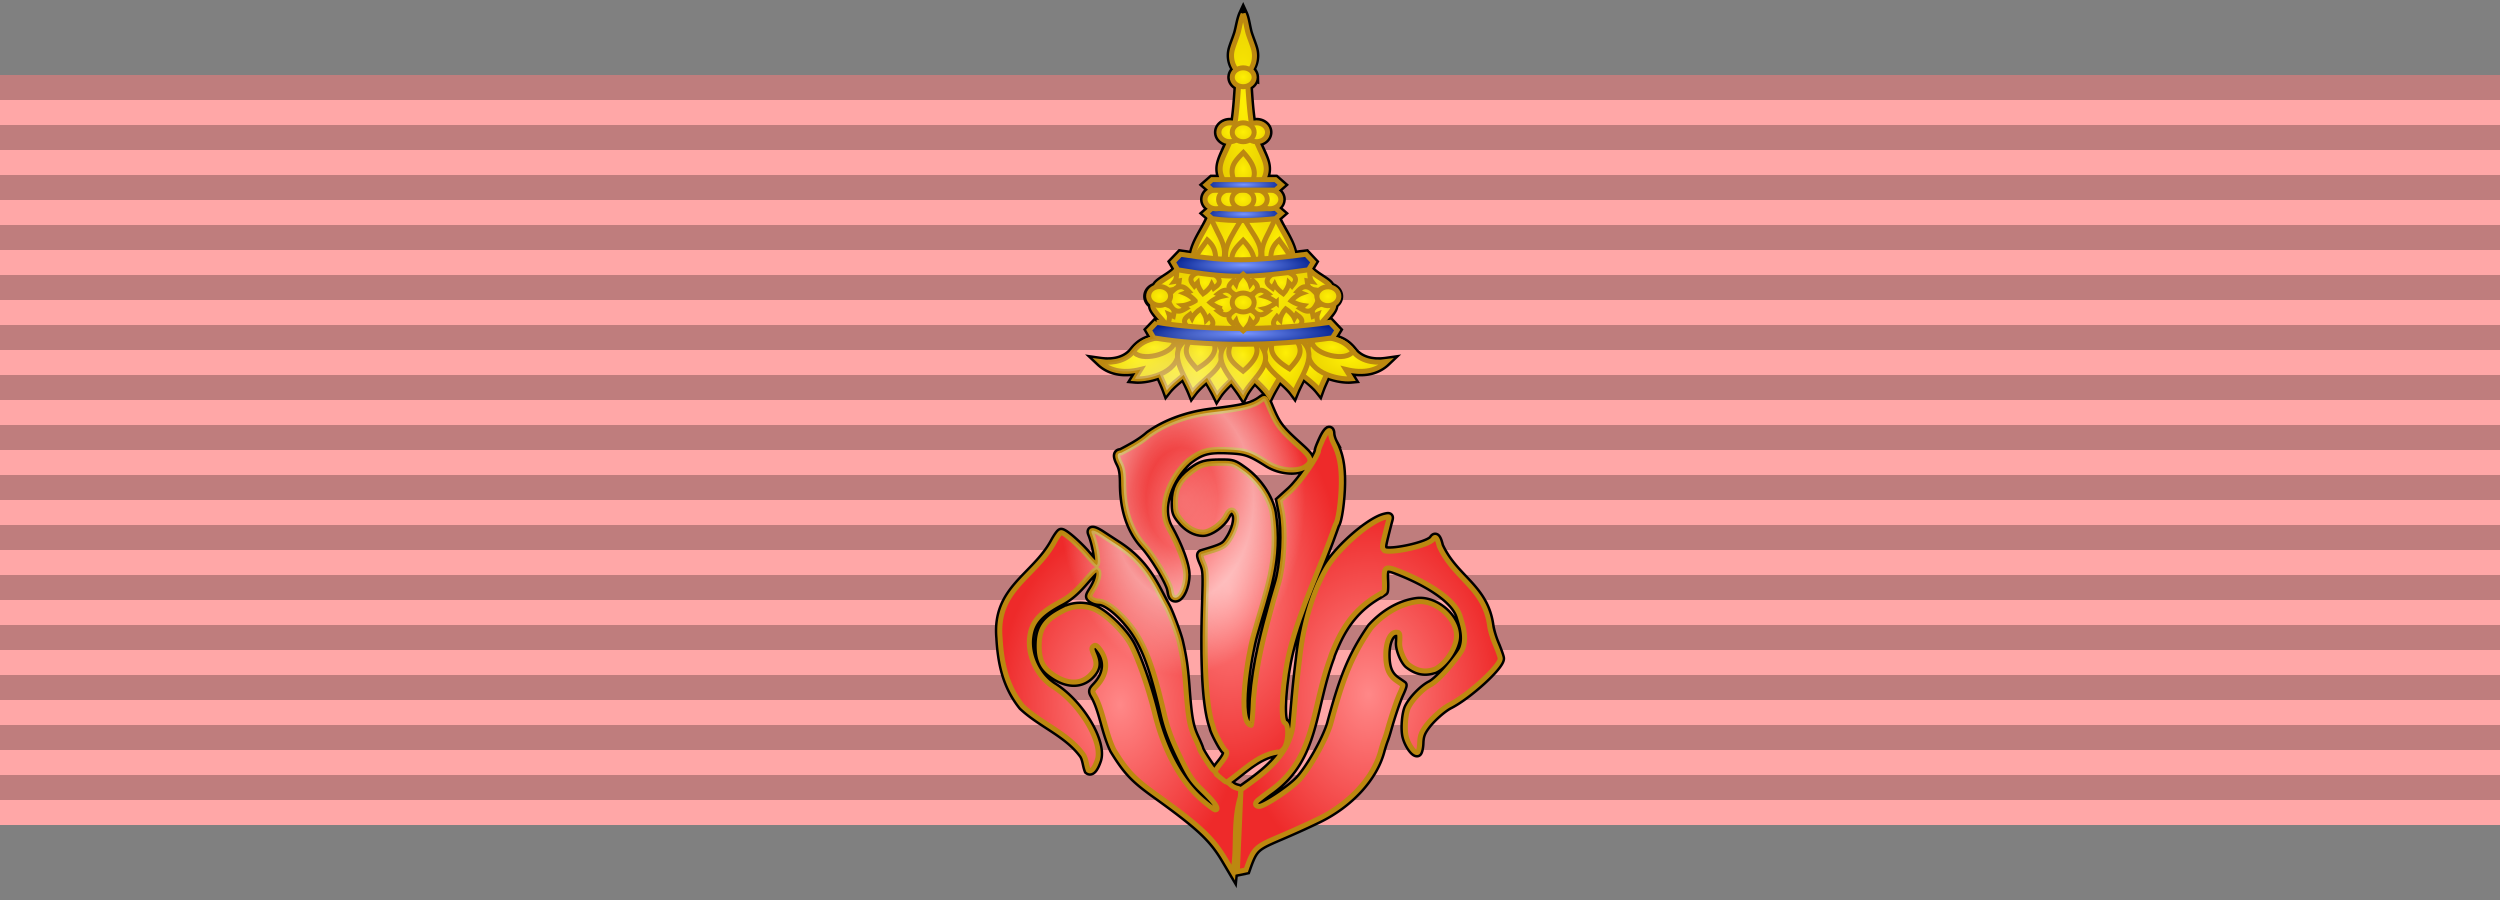 <svg xmlns="http://www.w3.org/2000/svg" xmlns:xlink="http://www.w3.org/1999/xlink" width="100" height="36"><rect width="100%" height="100%" fill="#808080" stroke="none"/><defs><radialGradient xlink:href="#a" id="e" gradientUnits="userSpaceOnUse" gradientTransform="matrix(1 0 0 1.432 102.126 -50.349)" cx="-57.314" cy="53.462" fx="-57.314" fy="53.462" r="4.921"/><radialGradient xlink:href="#a" id="i" gradientUnits="userSpaceOnUse" gradientTransform="matrix(1 0 0 3.754 0 -84.88)" cx="-52.398" cy="30.821" fx="-52.398" fy="30.821" r="1.02"/><radialGradient xlink:href="#a" id="j" gradientUnits="userSpaceOnUse" gradientTransform="matrix(1 0 0 1.444 0 -14.83)" cx="-52.398" cy="33.418" fx="-52.398" fy="33.418" r=".544"/><radialGradient xlink:href="#a" id="k" gradientUnits="userSpaceOnUse" gradientTransform="matrix(1 0 0 .961 0 1.407)" cx="-52.398" cy="36.38" fx="-52.398" fy="36.38" r="1.814"/><radialGradient xlink:href="#a" id="l" gradientUnits="userSpaceOnUse" gradientTransform="matrix(1 0 0 1.871 0 -31.683)" cx="-53.775" cy="36.371" fx="-53.775" fy="36.371" r=".731"/><radialGradient xlink:href="#a" id="m" gradientUnits="userSpaceOnUse" gradientTransform="matrix(1 0 0 1.563 0 -20.805)" cx="-53.915" cy="36.932" fx="-53.915" fy="36.932" r=".516"/><radialGradient xlink:href="#a" id="n" gradientUnits="userSpaceOnUse" gradientTransform="matrix(1 0 0 1.871 0 -31.683)" cx="-51.021" cy="36.371" fx="-51.021" fy="36.371" r=".731"/><radialGradient xlink:href="#a" id="o" gradientUnits="userSpaceOnUse" gradientTransform="matrix(1 0 0 1.563 0 -20.805)" cx="-50.881" cy="36.932" fx="-50.881" fy="36.932" r=".516"/><radialGradient xlink:href="#a" id="p" gradientUnits="userSpaceOnUse" gradientTransform="matrix(1 0 0 1.633 0 -23.018)" cx="-52.398" cy="36.381" fx="-52.398" fy="36.381" r=".806"/><radialGradient xlink:href="#a" id="q" gradientUnits="userSpaceOnUse" gradientTransform="matrix(1 0 0 1.444 0 -16.388)" cx="-52.407" cy="36.929" fx="-52.407" fy="36.929" r=".544"/><radialGradient xlink:href="#a" id="r" gradientUnits="userSpaceOnUse" gradientTransform="matrix(1 0 0 1.324 0 -13.351)" cx="-49.703" cy="41.193" fx="-49.703" fy="41.193" r=".989"/><radialGradient xlink:href="#a" id="s" gradientUnits="userSpaceOnUse" gradientTransform="matrix(1 0 0 1.321 0 -13.277)" cx="-51.542" cy="41.405" fx="-51.542" fy="41.405" r=".991"/><radialGradient xlink:href="#a" id="t" gradientUnits="userSpaceOnUse" gradientTransform="matrix(1 0 0 1.324 0 -13.351)" cx="-55.093" cy="41.193" fx="-55.093" fy="41.193" r=".989"/><radialGradient xlink:href="#a" id="u" gradientUnits="userSpaceOnUse" gradientTransform="matrix(1 0 0 1.321 0 -13.277)" cx="-53.254" cy="41.405" fx="-53.254" fy="41.405" r=".991"/><radialGradient xlink:href="#a" id="v" gradientUnits="userSpaceOnUse" gradientTransform="matrix(1 0 0 .523 0 19.569)" cx="-56.656" cy="41.008" fx="-56.656" fy="41.008" r="1.771"/><radialGradient xlink:href="#a" id="w" gradientUnits="userSpaceOnUse" gradientTransform="matrix(1 0 0 .517 0 19.596)" cx="-55.981" cy="40.561" fx="-55.981" fy="40.561" r=".927"/><radialGradient xlink:href="#a" id="x" gradientUnits="userSpaceOnUse" gradientTransform="matrix(1 0 0 .523 0 19.569)" cx="-48.14" cy="41.008" fx="-48.14" fy="41.008" r="1.771"/><radialGradient xlink:href="#a" id="y" gradientUnits="userSpaceOnUse" gradientTransform="matrix(1 0 0 .517 0 19.596)" cx="-48.815" cy="40.561" fx="-48.815" fy="40.561" r=".927"/><radialGradient xlink:href="#a" id="z" gradientUnits="userSpaceOnUse" gradientTransform="matrix(1 0 0 1.303 0 -12.505)" cx="-54.137" cy="41.302" fx="-54.137" fy="41.302" r=".992"/><radialGradient xlink:href="#a" id="A" gradientUnits="userSpaceOnUse" gradientTransform="matrix(1 0 0 1.165 0 -6.73)" cx="-54.101" cy="40.776" fx="-54.101" fy="40.776" r=".671"/><radialGradient xlink:href="#a" id="B" gradientUnits="userSpaceOnUse" gradientTransform="matrix(1 0 0 1.303 0 -12.505)" cx="-50.659" cy="41.302" fx="-50.659" fy="41.302" r=".992"/><radialGradient xlink:href="#a" id="C" gradientUnits="userSpaceOnUse" gradientTransform="matrix(1 0 0 1.166 0 -6.756)" cx="-50.694" cy="40.775" fx="-50.694" fy="40.775" r=".671"/><radialGradient xlink:href="#a" id="D" gradientUnits="userSpaceOnUse" gradientTransform="matrix(1 0 0 1.302 0 -12.512)" cx="-52.398" cy="41.407" fx="-52.398" fy="41.407" r=".994"/><radialGradient xlink:href="#a" id="E" gradientUnits="userSpaceOnUse" gradientTransform="matrix(1 0 0 1.176 0 -7.196)" cx="-52.41" cy="40.872" fx="-52.41" fy="40.872" r=".661"/><radialGradient xlink:href="#a" id="F" gradientUnits="userSpaceOnUse" gradientTransform="matrix(1 0 0 .401 0 23.131)" cx="-52.398" cy="38.619" fx="-52.398" fy="38.619" r="3.732"/><radialGradient xlink:href="#a" id="G" gradientUnits="userSpaceOnUse" gradientTransform="matrix(1 0 0 .865 0 5.327)" cx="-50.619" cy="39.479" fx="-50.619" fy="39.479" r=".666"/><radialGradient xlink:href="#a" id="H" gradientUnits="userSpaceOnUse" gradientTransform="matrix(1 0 0 .865 0 5.125)" cx="-50.873" cy="37.979" fx="-50.873" fy="37.979" r=".666"/><radialGradient xlink:href="#a" id="I" gradientUnits="userSpaceOnUse" gradientTransform="matrix(1 0 0 .865 0 5.327)" cx="-54.177" cy="39.479" fx="-54.177" fy="39.479" r=".666"/><radialGradient xlink:href="#a" id="J" gradientUnits="userSpaceOnUse" gradientTransform="matrix(1 0 0 .865 0 5.125)" cx="-53.923" cy="37.979" fx="-53.923" fy="37.979" r=".666"/><radialGradient xlink:href="#a" id="K" gradientUnits="userSpaceOnUse" gradientTransform="matrix(1 0 0 1.272 0 -10.693)" cx="-55.591" cy="39.273" fx="-55.591" fy="39.273" r=".528"/><radialGradient xlink:href="#a" id="L" gradientUnits="userSpaceOnUse" gradientTransform="matrix(1 0 0 1.094 0 -3.56)" cx="-55.415" cy="37.82" fx="-55.415" fy="37.82" r=".574"/><radialGradient xlink:href="#a" id="M" gradientUnits="userSpaceOnUse" gradientTransform="matrix(1 0 0 .889 0 4.305)" cx="-54.832" cy="38.635" fx="-54.832" fy="38.635" r=".662"/><radialGradient xlink:href="#a" id="N" gradientUnits="userSpaceOnUse" gradientTransform="matrix(1 0 0 .891 0 4.93)" cx="-48.683" cy="45.136" fx="-48.683" fy="45.136" r=".538"/><radialGradient xlink:href="#a" id="O" gradientUnits="userSpaceOnUse" gradientTransform="matrix(1 0 0 1.272 0 -10.693)" cx="-49.204" cy="39.273" fx="-49.204" fy="39.273" r=".528"/><radialGradient xlink:href="#a" id="P" gradientUnits="userSpaceOnUse" gradientTransform="matrix(1 0 0 1.094 0 -3.56)" cx="-49.381" cy="37.82" fx="-49.381" fy="37.82" r=".574"/><radialGradient xlink:href="#a" id="Q" gradientUnits="userSpaceOnUse" gradientTransform="matrix(1 0 0 .889 0 4.305)" cx="-49.964" cy="38.635" fx="-49.964" fy="38.635" r=".662"/><radialGradient xlink:href="#a" id="R" gradientUnits="userSpaceOnUse" gradientTransform="matrix(1 0 0 .891 0 3.522)" cx="54.769" cy="32.24" fx="54.769" fy="32.24" r=".538"/><radialGradient xlink:href="#b" id="S" gradientUnits="userSpaceOnUse" gradientTransform="matrix(1 0 0 .14 0 34.414)" cx="-52.398" cy="40.004" fx="-52.398" fy="40.004" r="3.884"/><radialGradient xlink:href="#b" id="T" gradientUnits="userSpaceOnUse" gradientTransform="matrix(1 0 0 .185 0 30.379)" cx="-52.398" cy="37.283" fx="-52.398" fy="37.283" r="2.926"/><radialGradient xlink:href="#a" id="U" gradientUnits="userSpaceOnUse" gradientTransform="matrix(1 0 0 .855 0 5.524)" cx="-52.398" cy="38.081" fx="-52.398" fy="38.081" r=".669"/><radialGradient xlink:href="#a" id="V" gradientUnits="userSpaceOnUse" gradientTransform="matrix(1 0 0 .855 0 5.725)" cx="-52.398" cy="39.471" fx="-52.398" fy="39.471" r=".669"/><radialGradient xlink:href="#a" id="W" gradientUnits="userSpaceOnUse" gradientTransform="matrix(1 0 0 .9 0 3.87)" cx="-51.582" cy="38.776" fx="-51.582" fy="38.776" r=".656"/><radialGradient xlink:href="#a" id="X" gradientUnits="userSpaceOnUse" gradientTransform="matrix(1 0 0 .9 0 3.87)" cx="-53.213" cy="38.776" fx="-53.213" fy="38.776" r=".656"/><radialGradient xlink:href="#a" id="Y" gradientUnits="userSpaceOnUse" gradientTransform="matrix(1 0 0 .886 0 4.407)" cx="-52.398" cy="38.776" fx="-52.398" fy="38.776" r=".539"/><radialGradient xlink:href="#b" id="Z" gradientUnits="userSpaceOnUse" gradientTransform="matrix(1 0 0 .211 0 27.803)" cx="-52.374" cy="35.249" fx="-52.374" fy="35.249" r="1.656"/><radialGradient xlink:href="#a" id="aa" gradientUnits="userSpaceOnUse" gradientTransform="matrix(1 0 0 .886 0 3.938)" cx="-51.331" cy="34.65" fx="-51.331" fy="34.65" r=".539"/><radialGradient xlink:href="#a" id="ab" gradientUnits="userSpaceOnUse" gradientTransform="matrix(1 0 0 .886 0 3.938)" cx="-53.487" cy="34.65" fx="-53.487" fy="34.65" r=".539"/><radialGradient xlink:href="#a" id="ac" gradientUnits="userSpaceOnUse" gradientTransform="matrix(1 0 0 .886 0 3.938)" cx="-51.875" cy="34.65" fx="-51.875" fy="34.65" r=".539"/><radialGradient xlink:href="#a" id="ad" gradientUnits="userSpaceOnUse" gradientTransform="matrix(1 0 0 .886 0 3.938)" cx="-52.944" cy="34.65" fx="-52.944" fy="34.65" r=".539"/><radialGradient xlink:href="#a" id="ae" gradientUnits="userSpaceOnUse" gradientTransform="matrix(1 0 0 .886 0 3.938)" cx="-52.409" cy="34.65" fx="-52.409" fy="34.65" r=".539"/><radialGradient xlink:href="#b" id="af" gradientUnits="userSpaceOnUse" gradientTransform="matrix(1 0 0 .187 0 27.692)" cx="-52.374" cy="34.071" fx="-52.374" fy="34.071" r="1.656"/><radialGradient xlink:href="#a" id="ag" gradientUnits="userSpaceOnUse" gradientTransform="matrix(1 0 0 .886 0 3.633)" cx="-51.863" cy="31.967" fx="-51.863" fy="31.967" r=".539"/><radialGradient xlink:href="#a" id="ah" gradientUnits="userSpaceOnUse" gradientTransform="matrix(1 0 0 .886 0 3.633)" cx="-52.932" cy="31.967" fx="-52.932" fy="31.967" r=".539"/><radialGradient xlink:href="#a" id="ai" gradientUnits="userSpaceOnUse" gradientTransform="matrix(1 0 0 .886 0 3.633)" cx="-52.398" cy="31.967" fx="-52.398" fy="31.967" r=".539"/><radialGradient xlink:href="#a" id="aj" gradientUnits="userSpaceOnUse" gradientTransform="matrix(1 0 0 .886 0 3.383)" cx="-52.398" cy="29.767" fx="-52.398" fy="29.767" r=".539"/><radialGradient xlink:href="#c" id="ak" gradientUnits="userSpaceOnUse" gradientTransform="matrix(1 0 0 1.432 102.126 -50.349)" cx="-54.845" cy="49.1" fx="-54.845" fy="49.1" r="4.921"/><radialGradient xlink:href="#d" id="f" cx="-57.314" cy="54.844" fx="-57.314" fy="54.844" r="4.921" gradientTransform="matrix(1 0 0 1.432 0 -23.672)" gradientUnits="userSpaceOnUse"/><radialGradient xlink:href="#d" id="g" cx="-52.946" cy="50.291" fx="-52.946" fy="50.291" r="4.573" gradientTransform="matrix(1 0 0 1.7 0 -35.22)" gradientUnits="userSpaceOnUse"/><radialGradient xlink:href="#d" id="h" gradientUnits="userSpaceOnUse" gradientTransform="matrix(1 0 0 1.345 0 -18.794)" cx="-47.378" cy="54.458" fx="-47.378" fy="54.458" r="5.36"/><linearGradient id="d"><stop style="stop-color:#f88;stop-opacity:1" offset="0"/><stop style="stop-color:#ee2a2a;stop-opacity:1" offset="1"/></linearGradient><linearGradient id="c"><stop style="stop-color:#fff;stop-opacity:.196" offset="0"/><stop offset=".291" style="stop-color:#fff;stop-opacity:.078"/><stop style="stop-color:#fff;stop-opacity:.471" offset=".582"/><stop style="stop-color:#fff;stop-opacity:0" offset="1"/></linearGradient><linearGradient id="a"><stop offset="0" style="stop-color:#feef04;stop-opacity:1"/><stop offset="1" style="stop-color:#ead101;stop-opacity:1"/></linearGradient><linearGradient id="b"><stop offset="0" style="stop-color:#7996ff;stop-opacity:1"/><stop offset="1" style="stop-color:#042290;stop-opacity:1"/></linearGradient></defs><g style="display:inline;fill:#ffa7a7;fill-opacity:1"><path style="fill:#ffa7a7;fill-opacity:1" d="M0 0h100v30H0z" transform="translate(0 3)"/></g><path d="M50 0v30" style="opacity:.25;stroke:#000;stroke-width:100;stroke-dasharray:1" transform="translate(0 3)"/><path d="M49.505 1.37c-.072.221-.156.417-.21.606a.948.948 0 0 0 .163.816.362.362 0 0 0-.17.3c0 .146.1.279.254.34-.033.493-.069 1.044-.147 1.522a.497.497 0 0 0-.2-.043c-.244 0-.44.17-.44.38 0 .208.195.377.437.378-.261.621-.513.96-.31 1.43.012.03.045.057.062.086h-.457l-.24.209.24.21h.055c-.2.04-.342.193-.342.37 0 .157.114.298.285.353l-.238.207.176.155c-.198.5-.62 1.005-.69 1.549-.173-.024-.32-.037-.51-.067l-.296.31.171.296-.027.03v-.01c-.247.285-.788.488-.824.694-.169.04-.294.162-.318.311-.024.145.05.289.193.37-.06.183.245.467.48.759-.106-.016-.234-.022-.336-.04l-.296.311.18.311c.029.005.065.007.095.012-.014.002-.03 0-.043.004-.329.08-.59.176-.863.523-.255.323-.714.503-1.344.412.366.348.89.498 1.63.315l-.232.373c.248.023.644-.033.998-.182.099.219.203.44.28.652.18-.23.434-.427.675-.627.118.24.244.482.34.72.157-.216.379-.41.596-.602.137.24.283.482.398.718.148-.235.369-.447.58-.658.16.216.327.433.463.647.11-.23.288-.444.461-.657.215.215.44.43.59.668.116-.236.264-.478.4-.718.217.192.438.386.594.601.096-.237.225-.48.342-.719.241.2.494.398.674.627.076-.212.183-.432.281-.65.354.148.75.203.996.18l-.232-.373c.74.183 1.265.033 1.63-.315-.63.09-1.089-.09-1.343-.412-.274-.347-.534-.443-.863-.523-.017-.005-.037-.003-.055-.006.032-.005.068-.005.1-.01l.19-.31-.292-.311c-.108.016-.23.02-.34.035.235-.29.537-.573.477-.756.142-.08.217-.224.193-.369-.025-.148-.149-.27-.316-.31-.037-.207-.578-.41-.824-.696v.012l-.034-.035.176-.291-.289-.31c-.196.025-.342.039-.52.06-.07-.531-.47-1.025-.671-1.514l.209-.184-.24-.209c-.025.002-.049 0-.073.002.173-.054.288-.195.29-.353 0-.177-.144-.33-.345-.37h.127l.24-.21-.24-.21h-.504c.017-.028.048-.056.061-.085.203-.47-.047-.809-.309-1.43.243 0 .438-.17.438-.379s-.196-.379-.44-.379c-.07 0-.139.016-.2.043-.079-.478-.114-1.03-.147-1.523.153-.062.25-.194.252-.34a.363.363 0 0 0-.172-.299.985.985 0 0 0 .146-.832c-.053-.188-.137-.384-.209-.605-.071-.22-.108-.588-.205-.799-.108.232-.15.594-.222.814Zm-.772 6.235h.354a.473.473 0 0 0-.178.072.473.473 0 0 0-.176-.072zm1.613 0h.352a.473.473 0 0 0-.178.072.472.472 0 0 0-.174-.072zm.25 8.338c-.034-.02-.072.007-.148.062-.344.25-.716.341-1.951.485-.836.098-1.77.372-2.527.914-.336.3-.749.514-1.125.712-.17 0-.181.127-.038.409.11.216.141.407.141.894.011.863.232 1.714.78 2.34.393.412 1.065 1.518 1.113 1.836.037.248.075.314.18.314.201 0 .41-.469.41-.923 0-.378-.284-1.147-.688-1.866-.446-.806.025-2.026.793-2.707.535-.407.816-.476 1.752-.422.559.033.764.11 1.422.528.49.312 1.181.364 1.51.14.406-.276.065-.496-.502-1.02-.606-.557-.698-.74-1.004-1.48-.054-.13-.083-.197-.118-.216zm2.536 1.295c-.057.04-.134.157-.221.343-.093.2-.17.396-.17.438-.002.212-.732 1.27-1.117 1.619l-.424.383.08.404c.157.78.083 2.21-.152 2.955-.05.16-.129.43-.176.6-.35 1.255-.699 2.514-.813 3.982-.02.579-.064 1.051-.095 1.051-.586-.1-.132-2.832.11-3.654.485-1.74 1.02-2.958.728-4.852-.114-.592-.561-1.26-1.12-1.666-.405-.295-.452-.31-.888-.31-.653 0-.829.048-1.21.335-.464.352-.644.693-.646 1.223 0 .368.026.456.211.69.257.324.57.504.885.507.29.004.774-.345.93-.67.128-.265.29-.289.396-.056.096.211-.027.67-.283 1.05-.175.26-.245.296-1.086.546-.06.017-.045.113.059.347.135.305.142.405.101 1.676-.047 1.536-.07 3.9.301 4.908.001.126.392.87.488.93.215.147-.327.625-.418.844l.01.011-.076-.064c-.05 0-.555-.776-.555-.854 0-.021-.081-.218-.183-.437-.211-.453-.275-.8-.366-2.02-.06-.811-.112-1.17-.263-1.828-.066-.284-.383-1.14-.51-1.375-.04-.073-.195-.366-.346-.654-.444-.848-.906-1.373-1.607-1.83l-.658-.43c-.297-.193-.445-.209-.375-.039.19.463.31 1.266.187 1.254-.028-.003-.186-.167-.353-.363-.385-.453-.968-.956-1.069-.924-.042.013-.167.194-.277.4-.772 1.39-2.327 1.869-2.156 3.807.054.965.234 1.901.898 2.73.756.712 1.797 1.073 2.432 1.942.117.18.115.405.197.619.11.09.24-.055.357-.398.244-.708-.686-2.267-1.748-2.932-.655-.411-1.057-1.27-.949-2.026.085-.592.403-.948 1.252-1.398.294-.156.564-.38.861-.719.51-.579.553-.614.624-.506.079.123-.01.458-.206.766-.164.26-.166.276-.046.363.068.05.196.092.285.092.234 0 .631.274 1.031.711.72.787 1.084 1.669 1.576 3.8.126.547.296 1.005.617 1.673.4.829.493.972.963 1.431.469.458.64.73.457.73-.036 0-.262-.168-.504-.372-.858-.728-1.538-1.96-1.91-3.461-.25-1.01-.626-2.11-.935-2.723-.26-.515-.97-1.225-1.448-1.449a1.455 1.455 0 0 0-1.267.035c-.742.376-.975.713-.975 1.422 0 .507.134.82.455 1.064.654.5 1.282.496 1.678-.007.17-.217.181-.403.043-.735-.084-.2-.087-.256-.012-.318.068-.057.119-.045.198.045.421.48.395 1.052-.073 1.553-.172.184-.175.197-.064.384.332.594.42 1.456.76 2.159.522.85.814 1.16 1.666 1.771 1.782 1.28 2.292 1.757 2.806 2.627l.303.512.05-.506c.067-.68-.024-1.677.231-2.498.042-.307.035-.325-.133-.367a.589.589 0 0 1-.265-.15l-.125-.106c.617-.425 1.182-1.061 1.998-1.192.085.027.173-.018.271-.142.182-.231.213-.955.043-1.02-.21-.08-.098-1.737.196-2.906.417-1.687 1.217-3.274 1.826-5.037.107-.123.226-.96.234-1.652.008-.695-.082-1.153-.318-1.61a.994.994 0 0 1-.112-.353c0-.125-.035-.163-.091-.123zm2.422 3.443c-.021-.016-.071-.007-.165.016-.577.14-1.773 1.163-2.28 1.953-.639 1.036-.997 2.477-1.126 3.709-.161 1.276-.228 2.337-.27 2.713-.193 1.195-1.176 1.88-2.076 2.517l-.144 3.28.346-.073c.428-1.215.372-.823 2.879-2.033 1.252-.605 2.217-1.649 2.507-2.715.047-.17.11-.371.141-.447.031-.076.086-.248.123-.381.167-.595.384-1.23.512-1.502.076-.163.125-.306.111-.316-.014-.011-.125-.087-.246-.17-.314-.217-.434-.507-.434-1.04 0-.519.176-.902.413-.902.15 0 .165.043.142.422-.015.252.179.726.354.867.353.27.653.32 1.048.192.315-.15.74-.634.854-1.155.165-.75-.744-1.636-1.563-1.546-.728.096-1.365.52-1.826 1.027-.861 1.233-1.181 2.237-1.63 3.883-.206.655-.848 1.78-1.268 2.226-.343.363-1.377 1.05-1.582 1.05-.168 0-.202-.123-.067-.243.068-.06.313-.246.545-.414 1.79-1.315 1.593-3.261 2.371-5.324 0-.04.105-.3.233-.58.386-.845.895-1.43 1.625-1.868.136-.081.26-.16.28-.175.017-.015.024-.215.013-.446-.026-.514.04-.57.48-.402 1.134.43 2.336 1.126 2.553 1.848.1.334.285.86.088 1.326-.081.192-.877 1.21-1.281 1.418-.298.153-.702.57-.87.894-.12.236-.172.885-.091 1.184.086.32.329.663.443.625.043-.014.083-.186.09-.38.01-.276.062-.425.228-.657.229-.318.682-.724.97-.871.764-.391 2.05-1.571 2.023-1.858-.006-.062-.094-.313-.198-.558a3.465 3.465 0 0 1-.22-.723c-.201-1.556-1.415-1.885-2.018-3.207-.082-.34-.155-.422-.246-.275-.173.246-1.583.56-1.941.459-.11-.11-.11-.146-.002-.584.063-.257.136-.54.162-.631.021-.077.03-.117.01-.133z" style="fill:url(#e);fill-opacity:1;stroke:#000;stroke-width:.4;stroke-miterlimit:4;stroke-dasharray:none;stroke-opacity:1"/><g transform="translate(102.126 -26.676)"><path d="M-53.101 61.064c-.515-.87-1.025-1.348-2.807-2.627-.852-.611-1.144-.922-1.666-1.772-.34-.702-.428-1.564-.76-2.158-.11-.187-.108-.2.064-.384.467-.501.494-1.073.073-1.553-.08-.09-.129-.102-.197-.045-.075.062-.073.118.01.318.139.332.128.52-.042.736-.396.504-1.024.507-1.677.008-.321-.245-.455-.558-.455-1.065 0-.708.23-1.046.973-1.422a1.457 1.457 0 0 1 1.269-.036c.478.224 1.187.935 1.446 1.45.31.614.687 1.711.937 2.721.371 1.5 1.052 2.735 1.91 3.463.242.205.468.372.504.372.182 0 .012-.273-.457-.73-.47-.46-.565-.602-.964-1.432-.321-.668-.49-1.126-.616-1.672-.492-2.132-.858-3.013-1.577-3.8-.4-.437-.797-.712-1.03-.712a.567.567 0 0 1-.287-.091c-.119-.087-.117-.104.047-.364.195-.308.285-.643.205-.765-.07-.109-.114-.074-.623.505-.297.338-.566.563-.86.72-.85.45-1.169.806-1.253 1.399-.109.755.294 1.613.95 2.024 1.061.666 1.99 2.225 1.748 2.932-.119.344-.249.489-.358.398-.082-.214-.08-.439-.197-.619-.635-.868-1.676-1.23-2.431-1.942-.665-.83-.846-1.765-.9-2.73-.17-1.938 1.384-2.418 2.156-3.807.11-.206.236-.386.279-.4.1-.032.682.472 1.067.925.167.196.327.36.355.362.122.012.001-.79-.189-1.254-.07-.17.078-.154.375.039l.66.43c.7.457 1.161.982 1.606 1.83.15.288.306.583.346.655.127.234.444 1.09.51 1.374.151.658.203 1.017.264 1.828.09 1.22.153 1.566.364 2.02.102.219.185.416.185.437 0 .078.504.854.554.854l.675.57a.584.584 0 0 0 .264.15c.168.042.175.063.133.37-.254.82-.163 1.816-.23 2.496l-.05.505z" style="fill:url(#f);fill-opacity:1;stroke:#bc8810;stroke-width:.2;stroke-miterlimit:4;stroke-dasharray:none;stroke-opacity:1"/><path d="M-53.31 57.788c-.117-.098-.213-.21-.213-.25.09-.22.633-.698.418-.845-.095-.059-.487-.803-.488-.929-.37-1.007-.35-3.372-.302-4.908.04-1.27.035-1.371-.1-1.676-.104-.234-.12-.331-.06-.349.84-.249.911-.284 1.086-.544.257-.38.38-.839.284-1.05-.106-.233-.268-.21-.396.056-.156.324-.642.673-.931.67-.316-.004-.628-.183-.885-.507-.185-.234-.212-.322-.211-.69.001-.53.182-.871.647-1.223.38-.287.556-.336 1.209-.336.436 0 .482.016.888.31.558.407 1.007 1.074 1.12 1.666.293 1.894-.243 3.111-.729 4.852-.241.822-.694 3.556-.108 3.655.031 0 .074-.473.094-1.051.114-1.468.463-2.729.812-3.984.048-.17.127-.44.177-.6.236-.745.31-2.172.153-2.953l-.081-.404.424-.384c.386-.348 1.116-1.406 1.118-1.618 0-.042.077-.239.17-.438.173-.372.312-.47.312-.22 0 .077.05.236.11.353.236.457.327.914.319 1.609-.008.692-.127 1.53-.234 1.652-.608 1.763-1.41 3.351-1.827 5.038-.294 1.169-.405 2.826-.195 2.906.169.066.14.788-.042 1.019-.098.124-.186.17-.271.144-.825.132-1.394.783-2.02 1.207-.02 0-.132-.08-.249-.178zm-1.976-7.516c-.047-.318-.718-1.425-1.112-1.836-.547-.626-.769-1.477-.78-2.34 0-.487-.03-.678-.14-.894-.145-.282-.133-.41.037-.41.376-.198.789-.411 1.124-.711.757-.541 1.692-.815 2.528-.914 1.236-.143 1.607-.236 1.951-.486.151-.11.158-.105.266.155.306.74.398.923 1.003 1.48.568.524.91.744.503 1.02-.329.224-1.02.171-1.51-.14-.658-.419-.863-.495-1.422-.527-.936-.054-1.216.013-1.751.42-.768.68-1.24 1.902-.794 2.708.405.72.688 1.486.688 1.864 0 .455-.21.925-.411.925-.105 0-.143-.066-.18-.314z" style="fill:url(#g);fill-opacity:1;stroke:#bc8810;stroke-width:.2;stroke-miterlimit:4;stroke-dasharray:none;stroke-opacity:1"/><path d="M-50.412 55.748c.041-.375.108-1.437.27-2.713.129-1.232.487-2.672 1.125-3.708.508-.79 1.704-1.813 2.281-1.954.187-.045.197-.037.154.117-.026.09-.099.375-.162.632-.109.438-.109.474.001.584.358.102 1.77-.214 1.943-.46.09-.147.163-.066.244.275.603 1.322 1.818 1.65 2.018 3.207.019.153.118.479.221.724.104.245.193.496.199.557.026.287-1.26 1.466-2.025 1.857-.287.147-.74.555-.968.873-.167.232-.218.38-.228.655-.007.195-.048.366-.09.38-.115.039-.358-.302-.444-.623-.08-.299-.03-.95.091-1.185.168-.325.572-.74.87-.894.404-.208 1.2-1.226 1.282-1.418.197-.465.011-.991-.09-1.326-.217-.722-1.418-1.417-2.552-1.848-.44-.167-.506-.112-.48.402.011.23.005.432-.013.447a5.68 5.68 0 0 1-.28.175c-.73.438-1.238 1.022-1.624 1.867-.128.28-.233.541-.233.581-.778 2.063-.582 4.008-2.371 5.323a11.17 11.17 0 0 0-.545.415c-.136.12-.102.242.066.242.205 0 1.24-.686 1.583-1.048.42-.446 1.06-1.573 1.266-2.228.449-1.646.771-2.649 1.632-3.883.46-.506 1.098-.93 1.826-1.028.819-.09 1.726.797 1.561 1.548-.114.521-.538 1.005-.852 1.155-.395.128-.696.077-1.05-.192-.175-.142-.367-.615-.352-.866.022-.38.007-.424-.144-.424-.237 0-.412.384-.412.903 0 .533.12.822.435 1.039l.246.171c.014.01-.037.153-.113.316-.127.271-.343.907-.51 1.502a4.428 4.428 0 0 1-.124.38 5.222 5.222 0 0 0-.141.448c-.29 1.066-1.255 2.11-2.508 2.715-2.507 1.21-2.45.818-2.878 2.033l-.346.071.146-3.277c.9-.637 1.881-1.323 2.075-2.519z" style="fill:url(#h);fill-opacity:1;stroke:#bc8810;stroke-width:.2;stroke-miterlimit:4;stroke-dasharray:none;stroke-opacity:1"/><path d="M-52.398 27.232c-.108.232-.15.594-.222.814-.072.221-.157.417-.21.606a.94.94 0 0 0 .282.956c-.058.694-.1 2.002-.314 2.567-.289.766-.606 1.082-.382 1.6.107.249.383.462.614.774h.464c.23-.312.507-.525.614-.773.224-.52-.093-.835-.382-1.6-.213-.566-.256-1.874-.314-2.568.279-.235.356-.645.264-.971-.053-.189-.138-.385-.21-.606-.07-.22-.107-.589-.204-.8z" style="fill:url(#i);fill-opacity:1;stroke:#bc8810;stroke-width:.2;stroke-linecap:butt;stroke-linejoin:miter;stroke-miterlimit:4;stroke-dasharray:none;stroke-opacity:1"/><path style="display:inline;fill:url(#j);fill-opacity:1;stroke:#bc8810;stroke-width:.2;stroke-linecap:butt;stroke-linejoin:miter;stroke-miterlimit:4;stroke-dasharray:none;stroke-opacity:1" d="M-52.534 34.104c-.026-.018-.029-.017-.064-.045a.828.828 0 0 1-.183-.197c-.173-.5.036-.73.39-1.085.302.328.552.708.384 1.085a.828.828 0 0 1-.183.197c-.036.028-.038.027-.064.045h-.28z"/><path d="m-54.097 37.329.523-2.407 1.176-.185 1.176.185.523 2.407-1.699.688z" style="fill:url(#k);fill-opacity:1;stroke:#bc8810;stroke-width:.2;stroke-linecap:butt;stroke-linejoin:miter;stroke-miterlimit:4;stroke-dasharray:none;stroke-opacity:1"/><path d="M-53.608 37.636c.99-.857.121-1.52-.08-2.3-.267.708-1.022 1.422-.587 2.245z" style="display:inline;fill:url(#l);fill-opacity:1;stroke:#bc8810;stroke-width:.2;stroke-linecap:butt;stroke-linejoin:miter;stroke-miterlimit:4;stroke-dasharray:none;stroke-opacity:1"/><path d="M-54.085 37.614c-.024-.02-.027-.02-.058-.05a.794.794 0 0 1-.161-.21c-.133-.346.252-.755.47-1.079.3.267.393.563.3 1.142a.864.864 0 0 1-.204.18c-.038.026-.04.024-.068.04l-.279-.023z" style="display:inline;fill:url(#m);fill-opacity:1;stroke:#bc8810;stroke-width:.2;stroke-linecap:butt;stroke-linejoin:miter;stroke-miterlimit:4;stroke-dasharray:none;stroke-opacity:1"/><path style="display:inline;fill:url(#n);fill-opacity:1;stroke:#bc8810;stroke-width:.2;stroke-linecap:butt;stroke-linejoin:miter;stroke-miterlimit:4;stroke-dasharray:none;stroke-opacity:1" d="M-51.187 37.636c-.99-.857-.122-1.52.079-2.3.267.708 1.022 1.422.587 2.245z"/><path style="display:inline;fill:url(#o);fill-opacity:1;stroke:#bc8810;stroke-width:.2;stroke-linecap:butt;stroke-linejoin:miter;stroke-miterlimit:4;stroke-dasharray:none;stroke-opacity:1" d="M-50.711 37.614c.024-.02.027-.02.059-.05a.794.794 0 0 0 .16-.21c.133-.346-.252-.755-.469-1.079-.302.267-.394.563-.302 1.142.02.033.113.12.205.18.038.026.04.024.069.04l.278-.023z"/><path d="M-52.067 37.596c.89-.934-.047-1.522-.334-2.283-.386.764-1.165 1.556-.335 2.283z" style="display:inline;fill:url(#p);fill-opacity:1;stroke:#bc8810;stroke-width:.2;stroke-linecap:butt;stroke-linejoin:miter;stroke-miterlimit:4;stroke-dasharray:none;stroke-opacity:1"/><path d="M-52.543 37.614c-.026-.018-.029-.017-.064-.045a.828.828 0 0 1-.184-.196c-.172-.5.037-.73.39-1.085.303.327.552.707.385 1.085a.828.828 0 0 1-.184.196c-.035.028-.038.027-.064.045h-.28z" style="display:inline;fill:url(#q);fill-opacity:1;stroke:#bc8810;stroke-width:.2;stroke-linecap:butt;stroke-linejoin:miter;stroke-miterlimit:4;stroke-dasharray:none;stroke-opacity:1"/><path style="display:inline;fill:url(#r);fill-opacity:1;stroke:#bc8810;stroke-width:.2;stroke-linecap:butt;stroke-linejoin:miter;stroke-miterlimit:4;stroke-dasharray:none;stroke-opacity:1" d="M-50.29 40.135c-.886 1.11.415 1.48.949 2.163.3-.833 1.08-1.78-.119-2.31z"/><path d="M-52.051 40.275c-1.008 1.031.245 1.509.7 2.233.392-.804 1.276-1.681.143-2.31z" style="display:inline;fill:url(#s);fill-opacity:1;stroke:#bc8810;stroke-width:.2;stroke-linecap:butt;stroke-linejoin:miter;stroke-miterlimit:4;stroke-dasharray:none;stroke-opacity:1"/><path d="M-54.505 40.135c.886 1.11-.415 1.48-.95 2.163-.3-.833-1.08-1.78.119-2.31z" style="display:inline;fill:url(#t);fill-opacity:1;stroke:#bc8810;stroke-width:.2;stroke-linecap:butt;stroke-linejoin:miter;stroke-miterlimit:4;stroke-dasharray:none;stroke-opacity:1"/><path style="display:inline;fill:url(#u);fill-opacity:1;stroke:#bc8810;stroke-width:.2;stroke-linecap:butt;stroke-linejoin:miter;stroke-miterlimit:4;stroke-dasharray:none;stroke-opacity:1" d="M-52.745 40.275c1.008 1.031-.245 1.509-.7 2.233-.392-.804-1.276-1.681-.143-2.31z"/><path style="display:inline;fill:url(#v);fill-opacity:1;stroke:#bc8810;stroke-width:.2;stroke-linecap:butt;stroke-linejoin:miter;stroke-miterlimit:4;stroke-dasharray:none;stroke-opacity:1" d="M-56.5 41.454c-.74.183-1.264.035-1.63-.313.63.09 1.09-.09 1.344-.413.273-.347.534-.442.863-.522.29-.07.704.05.704.05l.212.26c.21 1.033-1.156 1.365-1.725 1.312z"/><path d="m-55.158 40.387-.06-.131s-.415-.12-.705-.05c-.329.08-.59.175-.863.522.267.443 1.528.124 1.628-.341z" style="display:inline;fill:url(#w);fill-opacity:1;stroke:#bc8810;stroke-width:.2;stroke-linecap:butt;stroke-linejoin:miter;stroke-miterlimit:4;stroke-dasharray:none;stroke-opacity:1"/><path d="M-48.296 41.454c.74.183 1.264.035 1.63-.313-.63.09-1.09-.09-1.343-.413-.274-.347-.535-.442-.864-.522-.29-.07-.704.05-.704.05l-.212.26c-.21 1.033 1.156 1.365 1.725 1.312z" style="display:inline;fill:url(#x);fill-opacity:1;stroke:#bc8810;stroke-width:.2;stroke-linecap:butt;stroke-linejoin:miter;stroke-miterlimit:4;stroke-dasharray:none;stroke-opacity:1"/><path style="display:inline;fill:url(#y);fill-opacity:1;stroke:#bc8810;stroke-width:.2;stroke-linecap:butt;stroke-linejoin:miter;stroke-miterlimit:4;stroke-dasharray:none;stroke-opacity:1" d="m-49.638 40.387.06-.131s.415-.12.705-.05c.329.08.59.175.864.522-.267.443-1.529.124-1.629-.341z"/><path style="display:inline;fill:url(#z);fill-opacity:1;stroke:#bc8810;stroke-width:.2;stroke-linecap:butt;stroke-linejoin:miter;stroke-miterlimit:4;stroke-dasharray:none;stroke-opacity:1" d="M-53.573 40.165c.93 1.084-.359 1.527-.866 2.225-.332-.824-1.154-1.713.023-2.278z"/><path style="display:inline;fill:url(#A);fill-opacity:1;stroke:#bc8810;stroke-width:.2;stroke-linecap:butt;stroke-linejoin:miter;stroke-miterlimit:4;stroke-dasharray:none;stroke-opacity:1" d="M-54.168 40.095c-.036.013-.04.012-.089.033a1.01 1.01 0 0 0-.267.16c-.313.462-.096.727.277 1.141.44-.268.826-.597.69-1a.873.873 0 0 0-.191-.227c-.038-.034-.042-.033-.07-.056l-.35-.05z"/><path d="M-51.223 40.165c-.93 1.084.36 1.527.866 2.225.332-.824 1.154-1.713-.023-2.278z" style="display:inline;fill:url(#B);fill-opacity:1;stroke:#bc8810;stroke-width:.2;stroke-linecap:butt;stroke-linejoin:miter;stroke-miterlimit:4;stroke-dasharray:none;stroke-opacity:1"/><path d="M-50.628 40.095c.036.013.04.012.089.033.118.051.242.129.267.16.313.462.096.727-.276 1.141-.442-.268-.827-.597-.691-1a.873.873 0 0 1 .191-.227c.039-.034.042-.033.071-.056l.35-.05z" style="display:inline;fill:url(#C);fill-opacity:1;stroke:#bc8810;stroke-width:.2;stroke-linecap:butt;stroke-linejoin:miter;stroke-miterlimit:4;stroke-dasharray:none;stroke-opacity:1"/><path d="M-51.978 40.212c1.127.935-.06 1.523-.424 2.284-.488-.764-1.475-1.557-.424-2.284z" style="display:inline;fill:url(#D);fill-opacity:1;stroke:#bc8810;stroke-width:.2;stroke-linecap:butt;stroke-linejoin:miter;stroke-miterlimit:4;stroke-dasharray:none;stroke-opacity:1"/><path d="M-52.582 40.194c-.033.018-.036.017-.081.046a.94.94 0 0 0-.233.196c-.218.5.047.73.495 1.085.383-.328.699-.708.487-1.085a.94.94 0 0 0-.233-.196c-.044-.029-.048-.028-.08-.046h-.355z" style="display:inline;fill:url(#E);fill-opacity:1;stroke:#bc8810;stroke-width:.2;stroke-linecap:butt;stroke-linejoin:miter;stroke-miterlimit:4;stroke-dasharray:none;stroke-opacity:1"/><path d="M-54.813 37.222h4.83l1.197 1.294-.718 1.5h-5.788l-.718-1.5z" style="fill:url(#F);fill-opacity:1;stroke:#bc8810;stroke-width:.2;stroke-miterlimit:4;stroke-dasharray:none;stroke-opacity:1"/><path style="display:inline;fill:url(#G);fill-opacity:1;stroke:#bc8810;stroke-width:.2;stroke-linecap:butt;stroke-linejoin:miter;stroke-miterlimit:4;stroke-dasharray:none;stroke-opacity:1" d="M-50.417 39.922s.27-.148.338-.286c.083-.165-.018-.26-.192-.386l-.08.15c-.059-.13-.219-.286-.347-.368-.1.107-.208.293-.226.433l-.123-.129c-.13.16-.2.274-.071.416.108.118.411.202.411.202z"/><path d="M-51.075 37.537s-.269.147-.338.285c-.083.165.018.261.192.386l.08-.15c.06.131.22.287.347.369.1-.107.209-.293.227-.433l.122.128c.131-.16.2-.274.071-.415-.107-.119-.411-.203-.411-.203z" style="display:inline;fill:url(#H);fill-opacity:1;stroke:#bc8810;stroke-width:.2;stroke-linecap:butt;stroke-linejoin:miter;stroke-miterlimit:4;stroke-dasharray:none;stroke-opacity:1"/><path d="M-54.38 39.922s-.268-.148-.337-.286c-.083-.165.018-.26.192-.386l.08.15c.059-.13.22-.286.347-.368.1.107.208.293.226.433l.123-.129c.13.16.2.274.071.416-.108.118-.411.202-.411.202z" style="display:inline;fill:url(#I);fill-opacity:1;stroke:#bc8810;stroke-width:.2;stroke-linecap:butt;stroke-linejoin:miter;stroke-miterlimit:4;stroke-dasharray:none;stroke-opacity:1"/><path style="display:inline;fill:url(#J);fill-opacity:1;stroke:#bc8810;stroke-width:.2;stroke-linecap:butt;stroke-linejoin:miter;stroke-miterlimit:4;stroke-dasharray:none;stroke-opacity:1" d="M-53.72 37.537s.268.147.337.285c.083.165-.018.261-.192.386l-.08-.15c-.06.131-.22.287-.347.369-.1-.107-.208-.293-.227-.433l-.122.128c-.131-.16-.2-.274-.071-.415.107-.119.411-.203.411-.203z"/><path style="fill:url(#K);fill-opacity:1;stroke:#bc8810;stroke-width:.2;stroke-linecap:butt;stroke-linejoin:miter;stroke-miterlimit:4;stroke-dasharray:none;stroke-opacity:1" d="M-55.841 38.708s.366.145.52.215c.184.085.175.214.13.405l-.172-.074c.05.134-.027.334-.068.466-.294-.422-.886-.844-.41-1.012z"/><path d="M-55.78 38.344s.398-.05.57-.08c.204-.037.237-.163.257-.357l-.19.03c.092-.117.084-.328.088-.465-.315.366-1.126.595-.725.872z" style="fill:url(#L);fill-opacity:1;stroke:#bc8810;stroke-width:.2;stroke-linecap:butt;stroke-linejoin:miter;stroke-miterlimit:4;stroke-dasharray:none;stroke-opacity:1"/><path style="fill:url(#M);fill-opacity:1;stroke:#bc8810;stroke-width:.2;stroke-linecap:butt;stroke-linejoin:miter;stroke-miterlimit:4;stroke-dasharray:none;stroke-opacity:1" d="M-55.39 38.705s.093.263.229.357c.162.113.297.055.484-.056l-.147-.107c.162-.013.38-.104.506-.188a1.123 1.123 0 0 0-.424-.304l.176-.067c-.143-.152-.253-.24-.446-.17-.161.057-.337.286-.337.286z"/><ellipse transform="matrix(.992 .123 -.165 .986 0 0)" style="fill:url(#N);fill-opacity:1;stroke:#bc8810;stroke-width:.2;stroke-miterlimit:4;stroke-dasharray:none;stroke-opacity:1" cx="-48.683" cy="45.136" rx=".438" ry=".379"/><path d="M-48.955 38.708s-.366.145-.52.215c-.184.085-.175.214-.13.405l.172-.074c-.049.134.027.334.068.466.294-.422.886-.844.41-1.012z" style="fill:url(#O);fill-opacity:1;stroke:#bc8810;stroke-width:.2;stroke-linecap:butt;stroke-linejoin:miter;stroke-miterlimit:4;stroke-dasharray:none;stroke-opacity:1"/><path style="fill:url(#P);fill-opacity:1;stroke:#bc8810;stroke-width:.2;stroke-linecap:butt;stroke-linejoin:miter;stroke-miterlimit:4;stroke-dasharray:none;stroke-opacity:1" d="M-49.016 38.344s-.398-.05-.57-.08c-.204-.037-.237-.163-.257-.357l.19.03c-.091-.117-.084-.328-.088-.465.315.366 1.126.595.725.872z"/><path d="M-49.406 38.705s-.093.263-.229.357c-.162.113-.297.055-.484-.056l.148-.107a1.247 1.247 0 0 1-.507-.188c.094-.111.272-.251.424-.304l-.176-.067c.143-.152.253-.24.446-.17.161.057.337.286.337.286z" style="fill:url(#Q);fill-opacity:1;stroke:#bc8810;stroke-width:.2;stroke-linecap:butt;stroke-linejoin:miter;stroke-miterlimit:4;stroke-dasharray:none;stroke-opacity:1"/><ellipse style="fill:url(#R);fill-opacity:1;stroke:#bc8810;stroke-width:.2;stroke-miterlimit:4;stroke-dasharray:none;stroke-opacity:1" transform="matrix(-.992 .123 .165 .986 0 0)" cx="54.769" cy="32.24" rx=".438" ry=".379"/><path d="m-55.86 39.569-.297.31.181.31c2.009.347 4.821.34 7.148 0l.19-.31-.29-.31c-2.249.329-5.032.328-6.932 0z" style="color:#000;font-style:normal;font-variant:normal;font-weight:400;font-stretch:normal;font-size:medium;line-height:normal;font-family:Sans;-inkscape-font-specification:Sans;text-indent:0;text-align:start;text-decoration:none;text-decoration-line:none;letter-spacing:normal;word-spacing:normal;text-transform:none;writing-mode:lr-tb;direction:ltr;baseline-shift:baseline;text-anchor:start;display:inline;overflow:visible;visibility:visible;fill:url(#S);fill-opacity:1;stroke:#bc8810;stroke-width:.2;stroke-miterlimit:4;stroke-dasharray:none;stroke-opacity:1;marker:none;enable-background:accumulate"/><path style="color:#000;font-style:normal;font-variant:normal;font-weight:400;font-stretch:normal;font-size:medium;line-height:normal;font-family:Sans;-inkscape-font-specification:Sans;text-indent:0;text-align:start;text-decoration:none;text-decoration-line:none;letter-spacing:normal;word-spacing:normal;text-transform:none;writing-mode:lr-tb;direction:ltr;baseline-shift:baseline;text-anchor:start;display:inline;overflow:visible;visibility:visible;fill:url(#T);fill-opacity:1;stroke:#bc8810;stroke-width:.2;stroke-miterlimit:4;stroke-dasharray:none;stroke-opacity:1;marker:none;enable-background:accumulate" d="m-54.902 36.848-.297.31.181.31c2.009.347 2.905.34 5.232 0l.19-.31-.29-.31c-2.125.276-3.063.306-5.016 0z"/><path d="M-52.252 38.552s.289-.116.378-.246c.107-.154.021-.26-.133-.404l-.102.14c-.039-.136-.174-.308-.289-.403-.115.095-.25.267-.29.404l-.101-.14c-.154.143-.24.249-.133.403.09.13.378.246.378.246z" style="fill:url(#U);fill-opacity:1;stroke:#bc8810;stroke-width:.2;stroke-linecap:butt;stroke-linejoin:miter;stroke-miterlimit:4;stroke-dasharray:none;stroke-opacity:1"/><path style="fill:url(#V);fill-opacity:1;stroke:#bc8810;stroke-width:.2;stroke-linecap:butt;stroke-linejoin:miter;stroke-miterlimit:4;stroke-dasharray:none;stroke-opacity:1" d="M-52.252 38.999s.289.117.378.246c.107.155.021.26-.133.404l-.102-.14c-.039.136-.174.309-.289.404-.115-.095-.25-.268-.29-.404l-.101.14c-.154-.143-.24-.25-.133-.404.09-.13.378-.246.378-.246z"/><path style="fill:url(#W);fill-opacity:1;stroke:#bc8810;stroke-width:.2;stroke-linecap:butt;stroke-linejoin:miter;stroke-miterlimit:4;stroke-dasharray:none;stroke-opacity:1" d="M-52.139 38.902s.136.248.286.325c.18.091.303.018.47-.115l-.163-.087c.159-.034.359-.15.47-.25a1.189 1.189 0 0 0-.47-.248l.163-.088c-.167-.132-.29-.206-.47-.114-.15.076-.286.325-.286.325z"/><path d="M-52.657 38.902s-.136.248-.286.325c-.18.091-.303.018-.47-.115l.163-.087a1.189 1.189 0 0 1-.47-.25c.111-.098.311-.215.47-.248l-.163-.088c.167-.132.29-.206.47-.114.15.076.286.325.286.325z" style="fill:url(#X);fill-opacity:1;stroke:#bc8810;stroke-width:.2;stroke-linecap:butt;stroke-linejoin:miter;stroke-miterlimit:4;stroke-dasharray:none;stroke-opacity:1"/><ellipse ry=".378" rx=".439" cy="38.776" cx="-52.398" style="fill:url(#Y);fill-opacity:1;stroke:#bc8810;stroke-width:.2;stroke-miterlimit:4;stroke-dasharray:none;stroke-opacity:1"/><path style="fill:url(#Z);fill-opacity:1;stroke:#bc8810;stroke-width:.2;stroke-miterlimit:4;stroke-dasharray:none;stroke-opacity:1" d="M-53.639 35.002c.824.053 1.671.065 2.53 0l.24.21-.24.21c-.732.079-1.686.123-2.53 0l-.239-.21z"/><ellipse style="display:inline;fill:url(#aa);fill-opacity:1;stroke:#bc8810;stroke-width:.2;stroke-miterlimit:4;stroke-dasharray:none;stroke-opacity:1" cx="-51.331" cy="34.65" rx=".439" ry=".378"/><ellipse style="display:inline;fill:url(#ab);fill-opacity:1;stroke:#bc8810;stroke-width:.2;stroke-miterlimit:4;stroke-dasharray:none;stroke-opacity:1" cx="-53.487" cy="34.65" rx=".439" ry=".378"/><ellipse style="display:inline;fill:url(#ac);fill-opacity:1;stroke:#bc8810;stroke-width:.2;stroke-miterlimit:4;stroke-dasharray:none;stroke-opacity:1" cx="-51.875" cy="34.65" rx=".439" ry=".378"/><ellipse style="display:inline;fill:url(#ad);fill-opacity:1;stroke:#bc8810;stroke-width:.2;stroke-miterlimit:4;stroke-dasharray:none;stroke-opacity:1" cx="-52.944" cy="34.65" rx=".439" ry=".378"/><ellipse ry=".378" rx=".439" cy="34.65" cx="-52.409" style="display:inline;fill:url(#ae);fill-opacity:1;stroke:#bc8810;stroke-width:.2;stroke-miterlimit:4;stroke-dasharray:none;stroke-opacity:1"/><path d="M-53.639 33.86h2.53l.24.21-.24.21h-2.53l-.239-.21z" style="fill:url(#af);fill-opacity:1;stroke:#bc8810;stroke-width:.2;stroke-miterlimit:4;stroke-dasharray:none;stroke-opacity:1"/><ellipse ry=".378" rx=".439" cy="31.967" cx="-51.863" style="display:inline;fill:url(#ag);fill-opacity:1;stroke:#bc8810;stroke-width:.2;stroke-miterlimit:4;stroke-dasharray:none;stroke-opacity:1"/><ellipse ry=".378" rx=".439" cy="31.967" cx="-52.932" style="display:inline;fill:url(#ah);fill-opacity:1;stroke:#bc8810;stroke-width:.2;stroke-miterlimit:4;stroke-dasharray:none;stroke-opacity:1"/><ellipse ry=".378" rx=".439" cy="31.967" cx="-52.398" style="display:inline;fill:url(#ai);fill-opacity:1;stroke:#bc8810;stroke-width:.2;stroke-miterlimit:4;stroke-dasharray:none;stroke-opacity:1"/><ellipse style="display:inline;fill:url(#aj);fill-opacity:1;stroke:#bc8810;stroke-width:.2;stroke-miterlimit:4;stroke-dasharray:none;stroke-opacity:1" cx="-52.398" cy="29.767" rx=".439" ry=".378"/></g><path style="fill:url(#ak);fill-opacity:1;stroke:none;stroke-width:.5;stroke-miterlimit:4;stroke-dasharray:none;stroke-opacity:1" d="M49.728.556c-.108.232-.151.594-.223.814-.071.221-.156.417-.209.606a.948.948 0 0 0 .162.816.44.378 0 0 0-.17.3.44.378 0 0 0 .254.34c-.033.493-.068 1.044-.146 1.522a.44.378 0 0 0-.201-.043.44.378 0 0 0-.44.38.44.378 0 0 0 .438.378c-.262.621-.513.96-.31 1.43.012.03.045.057.062.086h-.457l-.24.209.24.21h.054a.44.378 0 0 0-.341.37.44.378 0 0 0 .285.353l-.239.207.176.155c-.198.5-.619 1.005-.69 1.549-.172-.024-.319-.037-.509-.067l-.297.31.172.296-.027.03v-.01c-.247.285-.788.488-.824.694a.378.44 90 0 0-.319.311.378.44 90 0 0 .194.37c-.061.183.245.467.48.759-.107-.016-.234-.022-.336-.04l-.297.311.18.311c.03.005.066.007.096.012-.014.002-.03 0-.043.004-.33.08-.59.176-.864.523-.254.323-.713.503-1.343.412.366.348.89.498 1.63.315l-.232.373c.248.023.644-.033.998-.182.098.219.203.44.28.652.18-.23.434-.427.675-.627.118.24.244.482.34.72.156-.216.379-.41.596-.602.136.24.283.482.398.718.148-.235.369-.447.58-.658.16.216.327.433.463.647.11-.23.287-.444.461-.657.214.215.44.43.59.668.115-.236.264-.478.4-.718.217.192.438.386.594.601.096-.237.224-.48.342-.719.24.2.494.398.674.627.076-.212.183-.432.28-.65.354.148.75.203.997.18l-.232-.373c.74.183 1.264.033 1.63-.315-.63.09-1.089-.09-1.343-.412-.274-.347-.535-.443-.864-.523-.017-.005-.036-.003-.054-.006.032-.005.067-.005.1-.01l.189-.31-.291-.311c-.109.016-.23.02-.34.035.235-.29.537-.573.476-.756a.44.378 0 0 0 .194-.369.44.378 0 0 0-.317-.31c-.036-.207-.577-.41-.824-.696v.012l-.033-.035.176-.291-.29-.31c-.196.025-.34.039-.519.06-.071-.531-.47-1.025-.672-1.514l.21-.184-.241-.209c-.024.002-.048 0-.072.002a.44.378 0 0 0 .289-.353.44.378 0 0 0-.344-.37h.127l.24-.21-.24-.21h-.504c.017-.028.048-.056.06-.085.203-.47-.047-.809-.308-1.43a.44.378 0 0 0 .438-.379.44.378 0 0 0-.44-.379.44.378 0 0 0-.201.043c-.078-.478-.113-1.03-.147-1.523a.44.378 0 0 0 .252-.34.44.378 0 0 0-.171-.299.985.985 0 0 0 .146-.832c-.053-.188-.137-.384-.209-.605-.071-.22-.108-.588-.205-.799Zm-.994 7.049h.353a.44.378 0 0 0-.175.072.44.378 0 0 1-.002 0 .44.378 0 0 0-.176-.072zm1.613 0h.352a.44.378 0 0 0-.176.072.44.378 0 0 1-.002 0 .44.378 0 0 0-.174-.072zm.25 8.338c-.034-.02-.073.007-.148.062-.345.25-.716.341-1.952.485-.835.098-1.77.372-2.527.914-.335.3-.748.514-1.125.712-.17 0-.18.127-.037.409.11.216.14.407.14.894.012.863.233 1.714.78 2.34.394.412 1.066 1.518 1.113 1.836.037.248.076.314.18.314.202 0 .41-.469.41-.923 0-.378-.283-1.147-.687-1.866-.446-.806.025-2.026.793-2.707.535-.407.816-.476 1.752-.422.558.033.763.11 1.421.528.49.312 1.182.364 1.51.14.407-.276.066-.496-.502-1.02-.605-.557-.697-.74-1.004-1.48-.054-.13-.083-.197-.117-.216zm2.535 1.295c-.056.04-.134.157-.22.343-.093.2-.17.396-.17.438-.002.212-.732 1.27-1.118 1.619l-.423.383.08.404c.156.78.083 2.21-.153 2.955-.05.16-.128.43-.175.6-.35 1.255-.7 2.514-.813 3.982-.02.579-.064 1.051-.096 1.051-.585-.1-.132-2.832.11-3.654.486-1.74 1.021-2.958.728-4.852-.113-.592-.56-1.26-1.119-1.666-.405-.295-.452-.31-.889-.31-.652 0-.828.048-1.209.335-.465.352-.645.693-.646 1.223-.001.368.026.456.21.69.258.324.57.504.886.507.29.004.773-.345.93-.67.127-.265.29-.289.396-.056.096.211-.027.67-.283 1.05-.175.26-.246.296-1.086.546-.06.017-.045.113.058.347.135.305.142.405.102 1.676-.048 1.536-.07 3.9.3 4.908.002.126.393.87.489.93.214.147-.327.625-.418.844l.01.011-.076-.064c-.05 0-.555-.776-.555-.854 0-.021-.082-.218-.184-.437-.21-.453-.274-.8-.365-2.02-.06-.811-.112-1.17-.264-1.828-.065-.284-.383-1.14-.51-1.375l-.345-.654c-.445-.848-.907-1.373-1.607-1.83l-.659-.43c-.297-.193-.444-.209-.375-.039.19.463.31 1.266.188 1.254-.029-.003-.187-.167-.354-.363-.385-.453-.967-.956-1.068-.924-.043.013-.167.194-.277.4-.772 1.39-2.327 1.869-2.157 3.807.054.965.234 1.901.899 2.73.755.712 1.796 1.073 2.431 1.942.117.18.116.405.198.619.11.09.239-.055.357-.398.243-.708-.687-2.267-1.748-2.932-.656-.411-1.057-1.27-.95-2.026.086-.592.404-.948 1.253-1.398.294-.156.564-.38.861-.719.51-.579.553-.614.623-.506.08.123-.01.458-.205.766-.164.26-.166.276-.047.363.069.05.197.092.285.092.234 0 .632.274 1.032.711.719.787 1.084 1.669 1.576 3.8.126.547.296 1.005.617 1.673.399.829.493.972.963 1.431.468.458.64.73.457.73-.036 0-.263-.168-.504-.372-.858-.728-1.539-1.96-1.91-3.461-.25-1.01-.627-2.11-.936-2.723-.26-.515-.969-1.225-1.447-1.449a1.455 1.455 0 0 0-1.268.035c-.742.376-.974.713-.974 1.422 0 .507.134.82.455 1.064.654.5 1.281.496 1.678-.007.17-.217.181-.403.043-.735-.084-.2-.087-.256-.012-.318.068-.057.118-.045.197.045.422.48.395 1.052-.072 1.553-.172.184-.175.197-.065.384.332.594.42 1.456.76 2.159.523.85.815 1.16 1.666 1.771 1.783 1.28 2.292 1.757 2.807 2.627l.303.512.05-.506c.067-.68-.024-1.677.23-2.498.042-.307.035-.325-.132-.367a.589.589 0 0 1-.266-.15l-.125-.106c.618-.425 1.183-1.061 1.998-1.192.086.027.174-.018.272-.142.181-.231.212-.955.043-1.02-.21-.08-.099-1.737.195-2.906.418-1.687 1.218-3.274 1.826-5.037.107-.123.227-.96.235-1.652.008-.695-.082-1.153-.319-1.61a.994.994 0 0 1-.11-.353c0-.125-.036-.163-.093-.123zm2.422 3.443c-.02-.016-.07-.007-.164.016-.578.14-1.773 1.163-2.281 1.953-.638 1.036-.996 2.477-1.125 3.709-.162 1.276-.228 2.337-.27 2.713-.194 1.195-1.176 1.88-2.076 2.517l-.144 3.28.345-.073c.428-1.215.372-.823 2.88-2.033 1.252-.605 2.217-1.649 2.507-2.715.047-.17.11-.371.14-.447.032-.076.086-.248.124-.381.167-.595.384-1.23.511-1.502.077-.163.126-.306.112-.316l-.246-.17c-.315-.217-.434-.507-.434-1.04 0-.519.175-.902.412-.902.151 0 .165.043.143.422-.015.252.178.726.353.867.354.27.654.32 1.05.192.314-.15.738-.634.853-1.155.164-.75-.744-1.636-1.563-1.546-.728.096-1.366.52-1.826 1.027-.861 1.233-1.182 2.237-1.63 3.883-.206.655-.848 1.78-1.269 2.226-.342.363-1.376 1.05-1.582 1.05-.167 0-.201-.123-.066-.243.068-.06.313-.246.545-.414 1.789-1.315 1.592-3.261 2.371-5.324 0-.04.105-.3.232-.58.387-.845.896-1.43 1.625-1.868.136-.081.261-.16.28-.175.018-.015.025-.215.013-.446-.025-.514.04-.57.48-.402 1.135.43 2.336 1.126 2.554 1.848.1.334.284.86.088 1.326-.082.192-.877 1.21-1.282 1.418-.298.153-.701.57-.869.894-.121.236-.172.885-.092 1.184.087.32.33.663.444.625.042-.014.082-.186.09-.38.01-.276.061-.425.228-.657.228-.318.681-.724.969-.871.765-.391 2.05-1.571 2.023-1.858-.005-.062-.094-.313-.197-.558a3.465 3.465 0 0 1-.22-.723c-.201-1.556-1.416-1.885-2.018-3.207-.082-.34-.156-.422-.246-.275-.173.246-1.584.56-1.942.459-.11-.11-.11-.146-.002-.584.064-.257.137-.54.162-.631.022-.077.03-.117.01-.133z"/></svg>